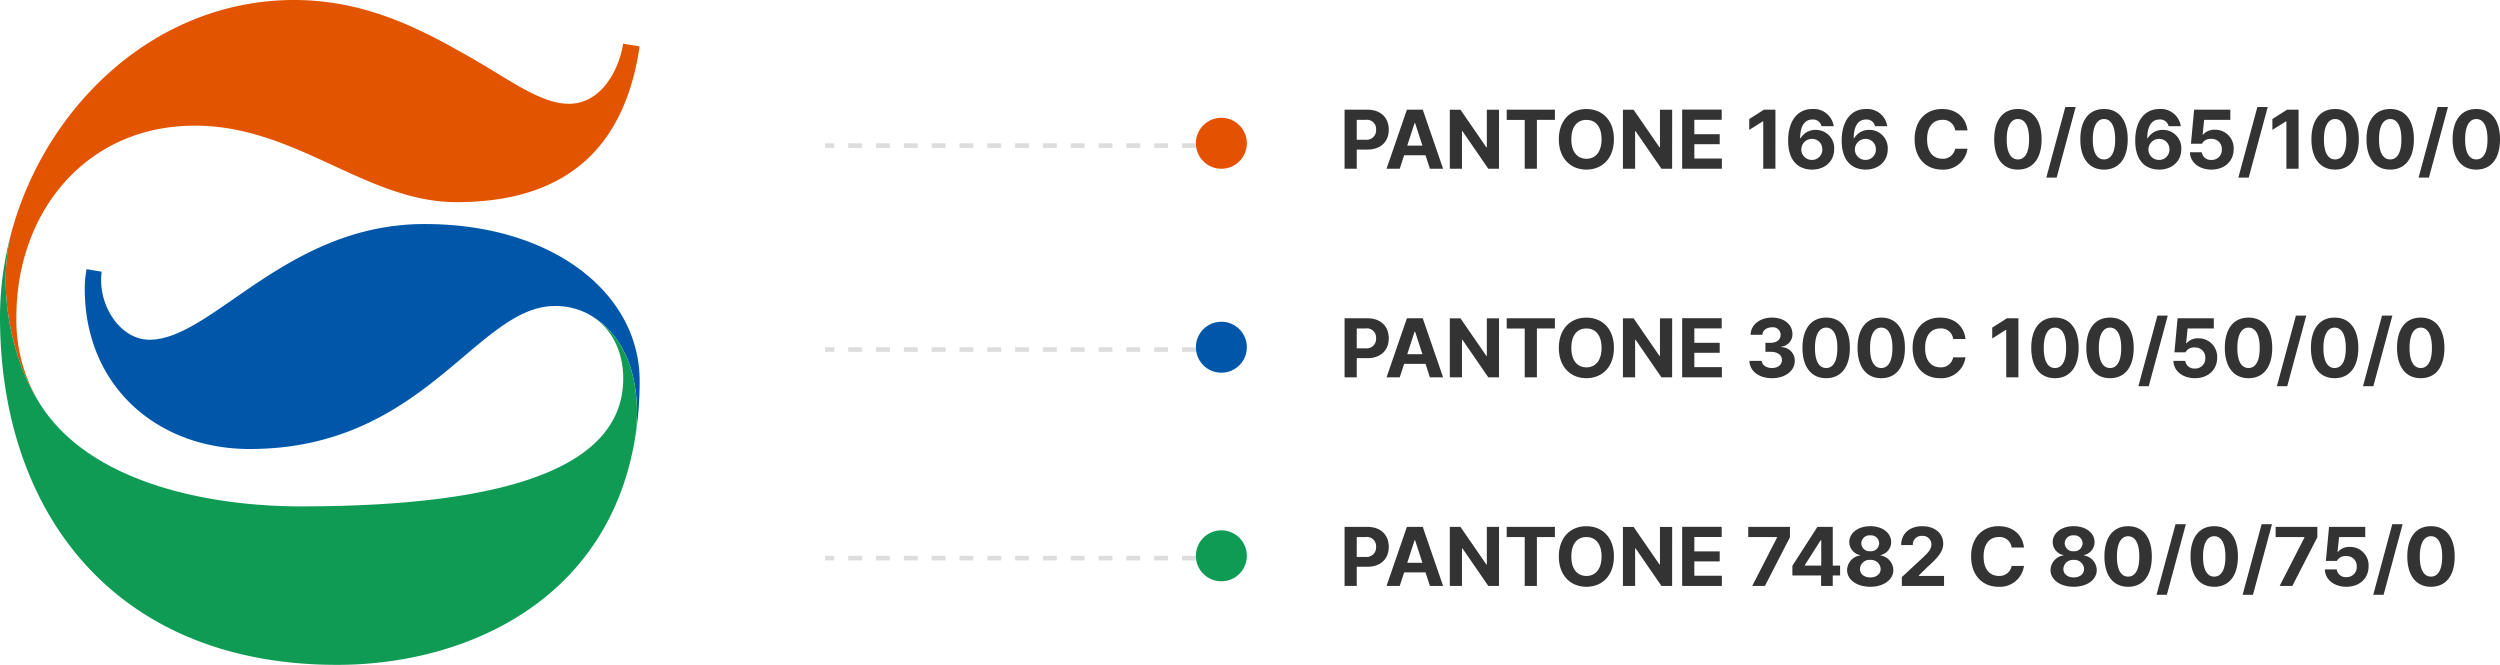 <svg xmlns="http://www.w3.org/2000/svg" xmlns:xlink="http://www.w3.org/1999/xlink" width="539.332" height="143.431" viewBox="0 0 539.332 143.431">
  <defs>
    <clipPath id="clip-path">
      <rect id="사각형_5182" data-name="사각형 5182" width="137.988" height="143.431" fill="none"/>
    </clipPath>
  </defs>
  <g id="그룹_5023" data-name="그룹 5023">
    <g id="그룹_5022" data-name="그룹 5022" clip-path="url(#clip-path)">
      <path id="패스_14457" data-name="패스 14457" d="M84.03,28.32c-29.882,0-45.8,24.959-59.364,24.959-5.9,0-10.417-6.487-10.417-12.776a15.454,15.454,0,0,1,.113-1.9l-3.261-.55a23.211,23.211,0,0,0-.387,4.224c0,21.105,15.725,34.577,35.581,34.577,37.736,0,48.943-30.845,65.847-30.845a15.015,15.015,0,0,1,7.4,1.831v-.005a.591.591,0,0,0,.068.044c.15.084.288.169.43.258,9.625,5.8,10.6,18.382,9.427,26.23a76.2,76.2,0,0,0,.957-12.247c0-18.687-18.539-33.8-46.39-33.8" transform="translate(7.57 20.011)" fill="#0057aa"/>
      <path id="패스_14458" data-name="패스 14458" d="M8,86.942a34.409,34.409,0,0,1-4.975-18.51c0-22.594,14.934-41.322,38.526-41.322,21.815,0,36.955,16.5,56.413,16.5,23.344,0,36.263-11.373,39.511-33.6l-3.536-.592c-.981,5.893-4.825,12.97-11.7,12.97-6.492,0-13.364-5.7-23.387-11.2C88.829,5.5,77.33,0,62.978,0,33.36,0,9.676,22.4,2.069,49.72-1.363,62.511,2.17,77.809,8,86.946Z" transform="translate(0.509)" fill="#e25400"/>
      <path id="패스_14459" data-name="패스 14459" d="M127.6,47.559c4.459,2.751,6.978,7.925,6.849,13.982-.394,16.5-19.658,27.114-69.59,27.114-19.766,0-45.643-5.026-56.348-22.3l-.005,0C2.681,57.224-.853,41.924,2.579,29.135A69.641,69.641,0,0,0,0,47.785c0,42.441,24.964,75.059,72.728,75.059,27.428,0,58.509-13.566,64.3-49.054,1.169-7.849.2-20.43-9.427-26.23" transform="translate(0 20.587)" fill="#0f9b54"/>
    </g>
  </g>
  <path id="패스_14661" data-name="패스 14661" d="M1.08,0H3.708V-4.14h2.3c2.916,0,4.608-1.764,4.608-4.284s-1.656-4.3-4.572-4.32H1.08ZM3.708-6.264v-4.284H5.58a1.991,1.991,0,0,1,2.3,2.124,2.039,2.039,0,0,1-2.3,2.16ZM12.978,0l.954-2.916H18.54L19.494,0h2.844L17.946-12.744h-3.42L10.134,0ZM14.6-5l1.584-4.86h.108L17.874-5Zm19.8-7.74H31.77v8.1h-.108l-5.58-8.1h-2.3V0h2.628V-8.1h.108L32.094,0h2.3Zm1.656,2.2h3.888V0H42.57V-10.548h3.888v-2.2h-10.4Zm23.13,4.176c.018-4.14-2.556-6.534-5.94-6.516-3.384-.018-5.94,2.376-5.94,6.516S49.86.18,53.244.18,59.2-2.214,59.184-6.372Zm-9.18,0c-.018-2.718,1.278-4.194,3.24-4.176,1.98-.018,3.276,1.458,3.276,4.176s-1.3,4.194-3.276,4.212C51.282-2.178,49.986-3.654,50-6.372Zm21.744-6.372H69.12v8.1h-.108l-5.58-8.1h-2.3V0h2.628V-8.1h.108L69.444,0h2.3ZM73.908,0h8.568V-2.2h-5.94v-3.1h5.472v-2.16H76.536v-3.1h5.9v-2.2H73.908ZM94.032-12.744H91.548L88.38-10.728v2.34L91.3-10.224H91.4V0h2.628ZM101.916.18c2.862,0,4.806-1.854,4.788-4.428a3.938,3.938,0,0,0-3.96-4.14,3.673,3.673,0,0,0-3.276,1.8H99.36c0-2.484.918-4.05,2.628-4.032a1.841,1.841,0,0,1,1.98,1.44H106.6a4.334,4.334,0,0,0-4.608-3.708c-3.168-.018-5.22,2.538-5.22,6.8C96.768-1.4,99.27.162,101.916.18Zm-2.3-4.356a2.289,2.289,0,0,1,2.3-2.268,2.2,2.2,0,0,1,2.232,2.268,2.215,2.215,0,0,1-2.268,2.268A2.259,2.259,0,0,1,99.612-4.176ZM113.472.18c2.862,0,4.806-1.854,4.788-4.428a3.938,3.938,0,0,0-3.96-4.14,3.673,3.673,0,0,0-3.276,1.8h-.108c0-2.484.918-4.05,2.628-4.032a1.841,1.841,0,0,1,1.98,1.44h2.628a4.334,4.334,0,0,0-4.608-3.708c-3.168-.018-5.22,2.538-5.22,6.8C108.324-1.4,110.826.162,113.472.18Zm-2.3-4.356a2.289,2.289,0,0,1,2.3-2.268A2.2,2.2,0,0,1,115.7-4.176a2.215,2.215,0,0,1-2.268,2.268A2.259,2.259,0,0,1,111.168-4.176ZM132.8-8.28h2.664c-.342-2.934-2.556-4.626-5.508-4.608-3.348-.018-5.9,2.376-5.9,6.516,0,4.158,2.52,6.552,5.9,6.552a5.222,5.222,0,0,0,5.508-4.5H132.8a2.644,2.644,0,0,1-2.772,2.16c-1.962-.018-3.294-1.458-3.276-4.212-.018-2.664,1.3-4.194,3.276-4.176A2.583,2.583,0,0,1,132.8-8.28ZM146.34.18c3.186,0,5.112-2.358,5.112-6.552,0-4.14-1.944-6.534-5.112-6.516-3.168-.018-5.112,2.358-5.112,6.516C141.228-2.2,143.154.18,146.34.18Zm-2.412-6.552c0-2.9.954-4.356,2.412-4.356,1.476,0,2.412,1.458,2.412,4.356.018,2.952-.936,4.356-2.412,4.356S143.91-3.42,143.928-6.372ZM158.8-13.32h-2.232l-4.1,15.228h2.232Zm6.12,13.5c3.186,0,5.112-2.358,5.112-6.552,0-4.14-1.944-6.534-5.112-6.516-3.168-.018-5.112,2.358-5.112,6.516C159.8-2.2,161.73.18,164.916.18ZM162.5-6.372c0-2.9.954-4.356,2.412-4.356,1.476,0,2.412,1.458,2.412,4.356.018,2.952-.936,4.356-2.412,4.356S162.486-3.42,162.5-6.372ZM176.8.18c2.862,0,4.806-1.854,4.788-4.428a3.938,3.938,0,0,0-3.96-4.14,3.673,3.673,0,0,0-3.276,1.8h-.108c0-2.484.918-4.05,2.628-4.032a1.841,1.841,0,0,1,1.98,1.44h2.628a4.334,4.334,0,0,0-4.608-3.708c-3.168-.018-5.22,2.538-5.22,6.8C171.648-1.4,174.15.162,176.8.18Zm-2.3-4.356a2.289,2.289,0,0,1,2.3-2.268,2.2,2.2,0,0,1,2.232,2.268,2.215,2.215,0,0,1-2.268,2.268A2.259,2.259,0,0,1,174.492-4.176ZM188.1.18c2.844,0,4.806-1.836,4.788-4.428a3.981,3.981,0,0,0-4.068-4.176,3.241,3.241,0,0,0-2.556,1.08h-.072l.324-3.2h5.652v-2.2h-7.812L183.672-5.4h2.376a2.047,2.047,0,0,1,2.016-1.044,2.154,2.154,0,0,1,2.268,2.268A2.145,2.145,0,0,1,188.1-1.908a1.927,1.927,0,0,1-2.088-1.656h-2.556C183.492-1.386,185.436.18,188.1.18Zm12.132-13.5H198L193.9,1.908h2.232Zm6.66.576h-2.484l-3.168,2.016v2.34l2.916-1.836h.108V0h2.628ZM214.776.18c3.186,0,5.112-2.358,5.112-6.552,0-4.14-1.944-6.534-5.112-6.516-3.168-.018-5.112,2.358-5.112,6.516C209.664-2.2,211.59.18,214.776.18Zm-2.412-6.552c0-2.9.954-4.356,2.412-4.356,1.476,0,2.412,1.458,2.412,4.356.018,2.952-.936,4.356-2.412,4.356S212.346-3.42,212.364-6.372ZM226.656.18c3.186,0,5.112-2.358,5.112-6.552,0-4.14-1.944-6.534-5.112-6.516-3.168-.018-5.112,2.358-5.112,6.516C221.544-2.2,223.47.18,226.656.18Zm-2.412-6.552c0-2.9.954-4.356,2.412-4.356,1.476,0,2.412,1.458,2.412,4.356.018,2.952-.936,4.356-2.412,4.356S224.226-3.42,224.244-6.372Zm14.868-6.948H236.88l-4.1,15.228h2.232Zm6.12,13.5c3.186,0,5.112-2.358,5.112-6.552,0-4.14-1.944-6.534-5.112-6.516-3.168-.018-5.112,2.358-5.112,6.516C240.12-2.2,242.046.18,245.232.18ZM242.82-6.372c0-2.9.954-4.356,2.412-4.356,1.476,0,2.412,1.458,2.412,4.356.018,2.952-.936,4.356-2.412,4.356S242.8-3.42,242.82-6.372Z" transform="translate(288.988 36.408)" fill="#333"/>
  <path id="패스_14662" data-name="패스 14662" d="M1.08,0H3.708V-4.14h2.3c2.916,0,4.608-1.764,4.608-4.284s-1.656-4.3-4.572-4.32H1.08ZM3.708-6.264v-4.284H5.58a1.991,1.991,0,0,1,2.3,2.124,2.039,2.039,0,0,1-2.3,2.16ZM12.978,0l.954-2.916H18.54L19.494,0h2.844L17.946-12.744h-3.42L10.134,0ZM14.6-5l1.584-4.86h.108L17.874-5Zm19.8-7.74H31.77v8.1h-.108l-5.58-8.1h-2.3V0h2.628V-8.1h.108L32.094,0h2.3Zm1.656,2.2h3.888V0H42.57V-10.548h3.888v-2.2h-10.4Zm23.13,4.176c.018-4.14-2.556-6.534-5.94-6.516-3.384-.018-5.94,2.376-5.94,6.516S49.86.18,53.244.18,59.2-2.214,59.184-6.372Zm-9.18,0c-.018-2.718,1.278-4.194,3.24-4.176,1.98-.018,3.276,1.458,3.276,4.176s-1.3,4.194-3.276,4.212C51.282-2.178,49.986-3.654,50-6.372Zm21.744-6.372H69.12v8.1h-.108l-5.58-8.1h-2.3V0h2.628V-8.1h.108L69.444,0h2.3ZM73.908,0h8.568V-2.2h-5.94v-3.1h5.472v-2.16H76.536v-3.1h5.9v-2.2H73.908ZM93.276.18c2.862,0,4.932-1.566,4.932-3.744a2.9,2.9,0,0,0-2.916-2.952v-.108a2.677,2.677,0,0,0,2.412-2.7c.018-2-1.746-3.582-4.392-3.564-2.61-.018-4.59,1.512-4.644,3.708h2.556c.018-.99.954-1.62,2.088-1.62a1.634,1.634,0,0,1,1.836,1.62c.018,1.026-.846,1.71-2.124,1.728H91.872v1.944h1.152c1.512,0,2.43.738,2.412,1.764.018,1.026-.882,1.728-2.16,1.728-1.224,0-2.142-.63-2.2-1.548H88.416C88.47-1.368,90.468.18,93.276.18Zm11.7,0c3.186,0,5.112-2.358,5.112-6.552,0-4.14-1.944-6.534-5.112-6.516-3.168-.018-5.112,2.358-5.112,6.516C99.864-2.2,101.79.18,104.976.18Zm-2.412-6.552c0-2.9.954-4.356,2.412-4.356,1.476,0,2.412,1.458,2.412,4.356.018,2.952-.936,4.356-2.412,4.356S102.546-3.42,102.564-6.372ZM116.856.18c3.186,0,5.112-2.358,5.112-6.552,0-4.14-1.944-6.534-5.112-6.516-3.168-.018-5.112,2.358-5.112,6.516C111.744-2.2,113.67.18,116.856.18Zm-2.412-6.552c0-2.9.954-4.356,2.412-4.356,1.476,0,2.412,1.458,2.412,4.356.018,2.952-.936,4.356-2.412,4.356S114.426-3.42,114.444-6.372ZM132.372-8.28h2.664c-.342-2.934-2.556-4.626-5.508-4.608-3.348-.018-5.9,2.376-5.9,6.516,0,4.158,2.52,6.552,5.9,6.552a5.222,5.222,0,0,0,5.508-4.5h-2.664A2.644,2.644,0,0,1,129.6-2.16c-1.962-.018-3.294-1.458-3.276-4.212-.018-2.664,1.3-4.194,3.276-4.176A2.583,2.583,0,0,1,132.372-8.28Zm14.076-4.464h-2.484L140.8-10.728v2.34l2.916-1.836h.108V0h2.628ZM154.332.18c3.186,0,5.112-2.358,5.112-6.552,0-4.14-1.944-6.534-5.112-6.516-3.168-.018-5.112,2.358-5.112,6.516C149.22-2.2,151.146.18,154.332.18ZM151.92-6.372c0-2.9.954-4.356,2.412-4.356,1.476,0,2.412,1.458,2.412,4.356.018,2.952-.936,4.356-2.412,4.356S151.9-3.42,151.92-6.372ZM166.212.18c3.186,0,5.112-2.358,5.112-6.552,0-4.14-1.944-6.534-5.112-6.516-3.168-.018-5.112,2.358-5.112,6.516C161.1-2.2,163.026.18,166.212.18ZM163.8-6.372c0-2.9.954-4.356,2.412-4.356,1.476,0,2.412,1.458,2.412,4.356.018,2.952-.936,4.356-2.412,4.356S163.782-3.42,163.8-6.372Zm14.868-6.948h-2.232l-4.1,15.228h2.232ZM184.536.18c2.844,0,4.806-1.836,4.788-4.428a3.981,3.981,0,0,0-4.068-4.176,3.241,3.241,0,0,0-2.556,1.08h-.072l.324-3.2H188.6v-2.2h-7.812L180.108-5.4h2.376A2.047,2.047,0,0,1,184.5-6.444a2.154,2.154,0,0,1,2.268,2.268,2.145,2.145,0,0,1-2.232,2.268,1.927,1.927,0,0,1-2.088-1.656h-2.556C179.928-1.386,181.872.18,184.536.18Zm11.556,0c3.186,0,5.112-2.358,5.112-6.552,0-4.14-1.944-6.534-5.112-6.516-3.168-.018-5.112,2.358-5.112,6.516C190.98-2.2,192.906.18,196.092.18ZM193.68-6.372c0-2.9.954-4.356,2.412-4.356,1.476,0,2.412,1.458,2.412,4.356.018,2.952-.936,4.356-2.412,4.356S193.662-3.42,193.68-6.372Zm14.868-6.948h-2.232l-4.1,15.228h2.232Zm6.12,13.5c3.186,0,5.112-2.358,5.112-6.552,0-4.14-1.944-6.534-5.112-6.516-3.168-.018-5.112,2.358-5.112,6.516C209.556-2.2,211.482.18,214.668.18Zm-2.412-6.552c0-2.9.954-4.356,2.412-4.356,1.476,0,2.412,1.458,2.412,4.356.018,2.952-.936,4.356-2.412,4.356S212.238-3.42,212.256-6.372Zm14.868-6.948h-2.232l-4.1,15.228h2.232Zm6.12,13.5c3.186,0,5.112-2.358,5.112-6.552,0-4.14-1.944-6.534-5.112-6.516-3.168-.018-5.112,2.358-5.112,6.516C228.132-2.2,230.058.18,233.244.18Zm-2.412-6.552c0-2.9.954-4.356,2.412-4.356,1.476,0,2.412,1.458,2.412,4.356.018,2.952-.936,4.356-2.412,4.356S230.814-3.42,230.832-6.372Z" transform="translate(288.988 81.408)" fill="#333"/>
  <path id="패스_14663" data-name="패스 14663" d="M1.08,0H3.708V-4.14h2.3c2.916,0,4.608-1.764,4.608-4.284s-1.656-4.3-4.572-4.32H1.08ZM3.708-6.264v-4.284H5.58a1.991,1.991,0,0,1,2.3,2.124,2.039,2.039,0,0,1-2.3,2.16ZM12.978,0l.954-2.916H18.54L19.494,0h2.844L17.946-12.744h-3.42L10.134,0ZM14.6-5l1.584-4.86h.108L17.874-5Zm19.8-7.74H31.77v8.1h-.108l-5.58-8.1h-2.3V0h2.628V-8.1h.108L32.094,0h2.3Zm1.656,2.2h3.888V0H42.57V-10.548h3.888v-2.2h-10.4Zm23.13,4.176c.018-4.14-2.556-6.534-5.94-6.516-3.384-.018-5.94,2.376-5.94,6.516S49.86.18,53.244.18,59.2-2.214,59.184-6.372Zm-9.18,0c-.018-2.718,1.278-4.194,3.24-4.176,1.98-.018,3.276,1.458,3.276,4.176s-1.3,4.194-3.276,4.212C51.282-2.178,49.986-3.654,50-6.372Zm21.744-6.372H69.12v8.1h-.108l-5.58-8.1h-2.3V0h2.628V-8.1h.108L69.444,0h2.3ZM73.908,0h8.568V-2.2h-5.94v-3.1h5.472v-2.16H76.536v-3.1h5.9v-2.2H73.908Zm15.12,0h2.736l5.4-10.512v-2.232h-9v2.2h6.228v.072Zm8.658-2.268h6.192V0h2.52V-2.268h1.584V-4.392H106.4v-8.352h-3.312l-5.4,8.388Zm2.664-2.124v-.072l3.42-5.364h.144v5.436ZM114.5.18c2.88,0,4.968-1.53,4.968-3.6a3.277,3.277,0,0,0-2.772-3.168V-6.66A2.857,2.857,0,0,0,119-9.468c0-1.98-1.908-3.438-4.5-3.42-2.61-.018-4.518,1.44-4.536,3.42A2.871,2.871,0,0,0,112.3-6.66v.072a3.261,3.261,0,0,0-2.808,3.168C109.494-1.35,111.582.18,114.5.18Zm-2.232-3.852A2.038,2.038,0,0,1,114.5-5.616a2.059,2.059,0,0,1,2.232,1.944c0,1.08-.9,1.836-2.232,1.836C113.148-1.836,112.248-2.61,112.266-3.672Zm.288-5.544a1.751,1.751,0,0,1,1.944-1.692,1.739,1.739,0,0,1,1.908,1.692A1.754,1.754,0,0,1,114.5-7.488,1.766,1.766,0,0,1,112.554-9.216ZM121.3,0h9.108V-2.16h-5.436v-.108l1.908-1.872c2.646-2.358,3.348-3.546,3.348-5,0-2.214-1.818-3.762-4.536-3.744-2.682-.018-4.536,1.584-4.536,4.068h2.52a1.852,1.852,0,0,1,1.98-1.98,1.828,1.828,0,0,1,2.016,1.836c0,1.008-.63,1.71-1.836,2.844L121.3-1.908ZM144.99-8.28h2.664c-.342-2.934-2.556-4.626-5.508-4.608-3.348-.018-5.9,2.376-5.9,6.516,0,4.158,2.52,6.552,5.9,6.552a5.222,5.222,0,0,0,5.508-4.5H144.99a2.644,2.644,0,0,1-2.772,2.16c-1.962-.018-3.294-1.458-3.276-4.212-.018-2.664,1.3-4.194,3.276-4.176A2.583,2.583,0,0,1,144.99-8.28ZM158.382.18c2.88,0,4.968-1.53,4.968-3.6a3.277,3.277,0,0,0-2.772-3.168V-6.66a2.857,2.857,0,0,0,2.3-2.808c0-1.98-1.908-3.438-4.5-3.42-2.61-.018-4.518,1.44-4.536,3.42a2.871,2.871,0,0,0,2.34,2.808v.072a3.261,3.261,0,0,0-2.808,3.168C153.378-1.35,155.466.18,158.382.18ZM156.15-3.672a2.039,2.039,0,0,1,2.232-1.944,2.059,2.059,0,0,1,2.232,1.944c0,1.08-.9,1.836-2.232,1.836C157.032-1.836,156.132-2.61,156.15-3.672Zm.288-5.544a1.751,1.751,0,0,1,1.944-1.692,1.739,1.739,0,0,1,1.908,1.692,1.754,1.754,0,0,1-1.908,1.728A1.766,1.766,0,0,1,156.438-9.216Zm13.68,9.4c3.186,0,5.112-2.358,5.112-6.552,0-4.14-1.944-6.534-5.112-6.516-3.168-.018-5.112,2.358-5.112,6.516C165.006-2.2,166.932.18,170.118.18Zm-2.412-6.552c0-2.9.954-4.356,2.412-4.356,1.476,0,2.412,1.458,2.412,4.356.018,2.952-.936,4.356-2.412,4.356S167.688-3.42,167.706-6.372Zm14.868-6.948h-2.232l-4.1,15.228h2.232Zm6.12,13.5c3.186,0,5.112-2.358,5.112-6.552,0-4.14-1.944-6.534-5.112-6.516-3.168-.018-5.112,2.358-5.112,6.516C183.582-2.2,185.508.18,188.694.18Zm-2.412-6.552c0-2.9.954-4.356,2.412-4.356,1.476,0,2.412,1.458,2.412,4.356.018,2.952-.936,4.356-2.412,4.356S186.264-3.42,186.282-6.372ZM201.15-13.32h-2.232l-4.1,15.228h2.232ZM202.806,0h2.736l5.4-10.512v-2.232h-9v2.2h6.228v.072Zm14.4.18c2.844,0,4.806-1.836,4.788-4.428a3.981,3.981,0,0,0-4.068-4.176,3.241,3.241,0,0,0-2.556,1.08H215.3l.324-3.2h5.652v-2.2h-7.812L212.778-5.4h2.376a2.047,2.047,0,0,1,2.016-1.044,2.154,2.154,0,0,1,2.268,2.268,2.145,2.145,0,0,1-2.232,2.268,1.927,1.927,0,0,1-2.088-1.656h-2.556C212.6-1.386,214.542.18,217.206.18Zm12.132-13.5h-2.232L223,1.908h2.232Zm6.12,13.5c3.186,0,5.112-2.358,5.112-6.552,0-4.14-1.944-6.534-5.112-6.516-3.168-.018-5.112,2.358-5.112,6.516C230.346-2.2,232.272.18,235.458.18Zm-2.412-6.552c0-2.9.954-4.356,2.412-4.356,1.476,0,2.412,1.458,2.412,4.356.018,2.952-.936,4.356-2.412,4.356S233.028-3.42,233.046-6.372Z" transform="translate(288.988 126.408)" fill="#333"/>
  <circle id="타원_319" data-name="타원 319" cx="5.5" cy="5.5" r="5.5" transform="translate(257.988 25.408)" fill="#e45101"/>
  <circle id="타원_320" data-name="타원 320" cx="5.5" cy="5.5" r="5.5" transform="translate(257.988 69.408)" fill="#0057aa"/>
  <circle id="타원_321" data-name="타원 321" cx="5.5" cy="5.5" r="5.5" transform="translate(257.988 114.408)" fill="#0f9b54"/>
  <line id="선_926" data-name="선 926" x1="80" transform="translate(177.988 31.408)" fill="none" stroke="#ddd" stroke-width="1" stroke-dasharray="3"/>
  <line id="선_927" data-name="선 927" x1="80" transform="translate(177.988 75.408)" fill="none" stroke="#ddd" stroke-width="1" stroke-dasharray="3"/>
  <line id="선_928" data-name="선 928" x1="80" transform="translate(177.988 120.408)" fill="none" stroke="#ddd" stroke-width="1" stroke-dasharray="3"/>
</svg>
